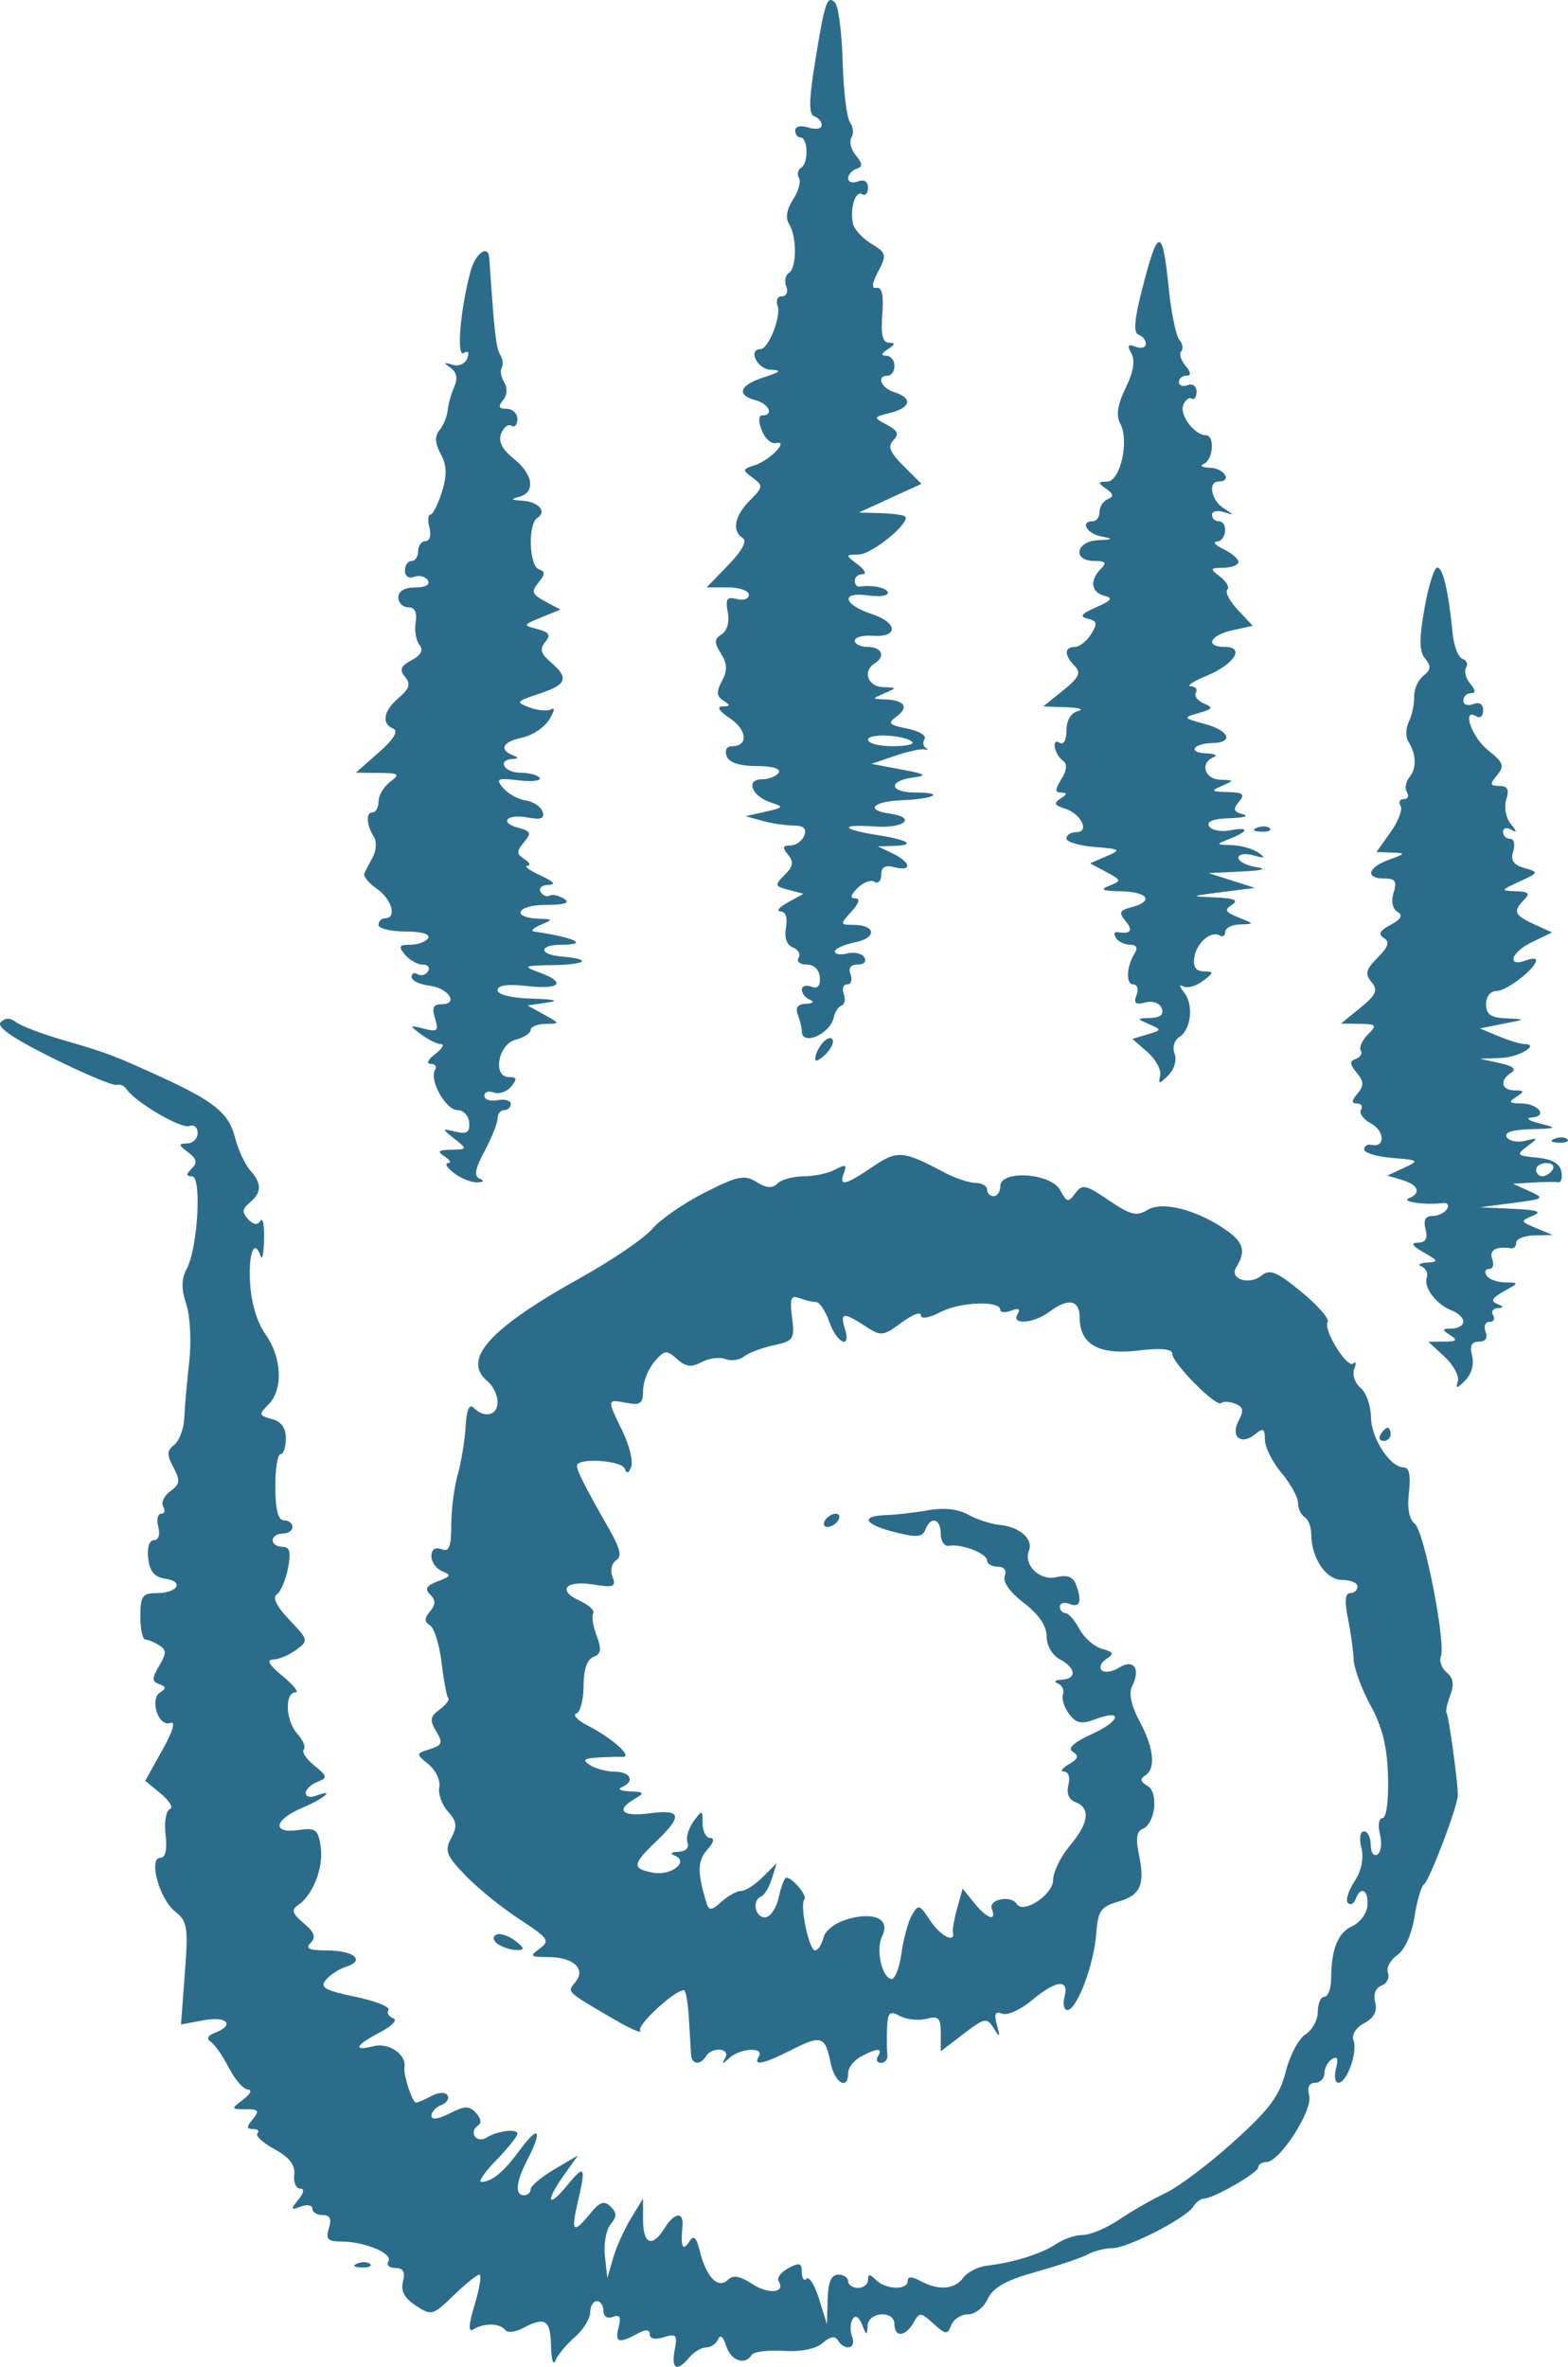 <?xml version="1.0" encoding="UTF-8" standalone="no"?>
<!-- Created with Inkscape (http://www.inkscape.org/) -->

<svg
   width="237.041"
   height="357.711"
   viewBox="0 0 237.041 357.711"
   version="1.1"
   id="SVGRoot"
   xml:space="preserve"
   xmlns="http://www.w3.org/2000/svg"
   xmlns:svg="http://www.w3.org/2000/svg"><defs
     id="defs1329" /><g
     id="layer1"
     transform="translate(-604.687,-218.942)"><path
       style="fill:#2c6c8b;fill-opacity:1"
       d="m 687.985,573.473 c -0.083,-3.948 -0.897,-4.453 -4.272,-2.647 -1.134,0.607 -2.342,0.719 -2.684,0.25 -0.752,-1.03 -3.192,-1.07 -4.774,-0.079 -0.809,0.507 -0.749,-0.618 0.202,-3.776 0.745,-2.474 1.059,-4.498 0.699,-4.498 -0.36,0 -2.116,1.416 -3.902,3.148 -3.124,3.028 -3.342,3.086 -5.713,1.533 -1.724,-1.129 -2.305,-2.226 -1.933,-3.648 0.378,-1.446 0.048,-2.033 -1.144,-2.033 -0.922,0 -1.397,-0.451 -1.056,-1.002 0.733,-1.186 -3.579,-2.998 -7.134,-2.998 -2.047,0 -2.387,-0.364 -1.868,-2 0.45,-1.419 0.18,-2 -0.933,-2 -0.862,-2e-5 -1.567,-0.436 -1.567,-0.969 0,-0.533 -0.787,-0.673 -1.75,-0.313 -1.532,0.574 -1.579,0.446 -0.378,-1.031 0.878,-1.08 0.973,-1.687 0.262,-1.687 -0.611,0 -1.003,-0.946 -0.872,-2.102 0.166,-1.469 -0.732,-2.631 -2.985,-3.86 -1.773,-0.967 -2.935,-2.046 -2.583,-2.398 0.352,-0.352 0.06,-0.64 -0.649,-0.64 -1.032,0 -1.041,-0.299 -0.044,-1.5 1.046,-1.26 0.874,-1.5 -1.069,-1.5 -2.249,0 -2.259,-0.041 -0.372,-1.468 1.068,-0.807 1.39,-1.482 0.717,-1.5 -0.673,-0.018 -1.974,-1.494 -2.89,-3.282 -0.916,-1.788 -2.152,-3.563 -2.748,-3.946 -0.691,-0.444 -0.459,-0.935 0.64,-1.357 3.079,-1.182 1.837,-2.559 -1.708,-1.894 l -3.43,0.644 0.584,-7.728 c 0.529,-6.992 0.389,-7.882 -1.471,-9.348 -2.386,-1.882 -4.094,-8.121 -2.223,-8.121 0.769,0 1.045,-1.231 0.782,-3.484 -0.224,-1.916 0.065,-3.651 0.641,-3.855 0.576,-0.204 -0.025,-1.254 -1.337,-2.333 l -2.384,-1.963 2.586,-4.633 c 1.594,-2.854 2.064,-4.432 1.224,-4.11 -1.788,0.686 -3.209,-3.592 -1.537,-4.626 0.933,-0.577 0.899,-0.87 -0.143,-1.245 -1.144,-0.412 -1.147,-0.855 -0.021,-2.755 1.123,-1.895 1.123,-2.404 0,-3.115 -0.738,-0.468 -1.68,-0.858 -2.092,-0.866 -0.412,-0.008 -0.75,-1.59 -0.75,-3.515 0,-3.044 0.318,-3.5 2.441,-3.5 3.186,0 4.257,-1.762 1.324,-2.179 -1.627,-0.231 -2.354,-1.096 -2.581,-3.071 -0.187,-1.629 0.166,-2.75 0.867,-2.75 0.691,0 0.965,-0.832 0.66,-2 -0.288,-1.1 -0.089,-2 0.442,-2 0.531,0 0.669,-0.48 0.306,-1.067 -0.363,-0.587 0.118,-1.635 1.068,-2.329 1.468,-1.073 1.539,-1.614 0.474,-3.604 -1.025,-1.915 -1.001,-2.539 0.128,-3.421 0.76,-0.594 1.44,-2.429 1.511,-4.079 0.071,-1.65 0.408,-5.464 0.748,-8.475 0.343,-3.033 0.144,-6.914 -0.446,-8.701 -0.767,-2.323 -0.751,-3.812 0.056,-5.321 1.684,-3.146 2.314,-14.003 0.813,-14.003 -0.922,0 -0.933,-0.278 -0.046,-1.165 0.887,-0.887 0.756,-1.476 -0.55,-2.468 -1.495,-1.136 -1.512,-1.307 -0.132,-1.335 0.871,-0.018 1.583,-0.726 1.583,-1.575 0,-0.849 -0.573,-1.323 -1.274,-1.054 -1.225,0.47 -8.265,-3.674 -9.485,-5.582 -0.325,-0.509 -1,-0.794 -1.5,-0.633 -0.5,0.161 -4.874,-1.677 -9.722,-4.084 -5.996,-2.978 -8.487,-4.703 -7.792,-5.398 0.694,-0.694 1.435,-0.694 2.313,-8.4e-4 0.711,0.561 3.992,1.802 7.292,2.758 6.414,1.857 7.525,2.276 14.5,5.466 8.137,3.722 10.36,5.518 11.286,9.125 0.487,1.895 1.521,4.157 2.3,5.025 1.802,2.011 1.79,3.365 -0.043,4.886 -1.145,0.95 -1.198,1.489 -0.25,2.512 0.804,0.866 1.427,0.952 1.863,0.257 0.36,-0.575 0.607,0.664 0.548,2.754 -0.059,2.09 -0.279,3.285 -0.489,2.656 -0.95,-2.851 -1.874,-0.684 -1.636,3.84 0.163,3.099 1.048,6.087 2.342,7.904 2.492,3.499 2.697,8.353 0.449,10.601 -1.508,1.508 -1.47,1.673 0.5,2.188 1.423,0.372 2.131,1.349 2.131,2.941 0,1.311 -0.365,2.383 -0.81,2.383 -0.446,0 -0.8,2.25 -0.789,5 0.015,3.402 0.433,5 1.31,5 0.709,0 1.289,0.45 1.289,1 0,0.55 -0.675,1 -1.5,1 -0.825,0 -1.5,0.45 -1.5,1 0,0.55 0.664,1 1.475,1 1.127,0 1.326,0.766 0.843,3.25 -0.348,1.788 -1.116,3.566 -1.707,3.953 -0.68,0.444 0.021,1.85 1.907,3.824 2.899,3.034 2.928,3.162 1.041,4.547 -1.068,0.784 -2.643,1.442 -3.5,1.462 -1.041,0.024 -0.561,0.854 1.441,2.495 1.65,1.352 2.533,2.461 1.963,2.464 -1.678,0.008 -1.511,4.295 0.243,6.233 0.888,0.982 1.337,2.063 0.997,2.403 -0.34,0.34 0.375,1.429 1.589,2.42 2.014,1.644 2.054,1.861 0.457,2.483 -0.963,0.375 -1.75,1.131 -1.75,1.681 0,0.55 0.675,0.741 1.5,0.424 3.122,-1.198 1.343,0.4 -2,1.797 -4.304,1.798 -4.682,3.965 -0.586,3.364 2.593,-0.381 2.962,-0.099 3.352,2.558 0.457,3.112 -1.19,7.319 -3.45,8.814 -1.028,0.679 -0.836,1.273 0.873,2.711 1.638,1.377 1.902,2.128 1.05,2.98 -0.852,0.852 -0.222,1.139 2.502,1.139 4.063,0 5.833,1.524 2.864,2.467 -1.058,0.336 -2.439,1.231 -3.069,1.99 -0.936,1.128 -0.131,1.589 4.423,2.535 3.062,0.636 5.334,1.534 5.048,1.997 -0.286,0.463 0.046,1.032 0.737,1.265 0.692,0.234 -0.203,1.182 -1.994,2.111 -3.804,1.975 -4.222,2.918 -0.926,2.09 2.254,-0.566 4.922,1.284 4.603,3.19 -0.192,1.145 1.189,5.355 1.755,5.355 0.247,0 1.292,-0.451 2.323,-1.003 1.085,-0.581 2.107,-0.625 2.429,-0.105 0.305,0.494 -0.117,1.156 -0.939,1.471 -0.822,0.315 -1.494,1.049 -1.494,1.63 0,0.656 1.044,0.519 2.75,-0.359 2.294,-1.181 2.956,-1.194 3.99,-0.079 0.797,0.86 0.881,1.56 0.234,1.96 -0.553,0.342 -0.743,1.048 -0.421,1.569 0.322,0.521 1.117,0.615 1.766,0.21 1.665,-1.04 4.681,-1.418 4.681,-0.587 0,0.383 -1.438,2.18 -3.196,3.994 -1.758,1.814 -2.77,3.291 -2.25,3.282 1.625,-0.026 3.365,-1.485 5.951,-4.991 2.761,-3.742 3.326,-2.816 1.002,1.642 -1.735,3.326 -1.927,5.364 -0.506,5.364 0.55,0 1,-0.406 1,-0.901 0,-0.496 1.609,-1.851 3.576,-3.011 l 3.576,-2.11 -2.076,2.916 c -2.884,4.05 -2.541,5.261 0.455,1.607 2.674,-3.262 2.867,-2.92 1.55,2.75 -1.006,4.331 -0.621,4.629 1.937,1.5 1.441,-1.763 2.105,-1.989 3.068,-1.042 0.97,0.954 0.971,1.518 0.003,2.685 -0.674,0.812 -1.062,2.969 -0.862,4.792 l 0.364,3.315 0.874,-3 c 0.481,-1.65 1.696,-4.35 2.701,-6 l 1.827,-3 0.004,3.25 c 0.004,3.68 1.385,4.213 3.236,1.25 1.541,-2.467 2.954,-2.597 2.716,-0.25 -0.305,2.998 0.046,3.808 0.999,2.302 0.711,-1.123 1.081,-0.789 1.653,1.49 0.973,3.876 2.771,5.687 4.213,4.245 0.779,-0.779 1.81,-0.609 3.664,0.606 2.502,1.639 5.113,1.371 4.011,-0.412 -0.299,-0.484 0.368,-1.369 1.484,-1.966 1.668,-0.893 2.028,-0.783 2.028,0.616 0,0.936 0.322,1.38 0.716,0.986 0.394,-0.394 1.247,0.994 1.895,3.083 l 1.179,3.799 0.105,-3.75 c 0.073,-2.62 0.557,-3.75 1.605,-3.75 0.825,0 1.5,0.45 1.5,1 0,0.55 0.675,1 1.5,1 0.825,0 1.5,-0.54 1.5,-1.2 0,-0.933 0.267,-0.933 1.2,0 1.471,1.471 4.8,1.585 4.8,0.165 0,-0.714 0.601,-0.714 1.934,0 2.749,1.471 5.165,1.282 6.473,-0.507 0.62,-0.848 2.245,-1.668 3.61,-1.823 3.944,-0.446 8.317,-1.82 10.455,-3.284 1.085,-0.743 2.893,-1.351 4.018,-1.351 1.125,0 3.612,-1.057 5.527,-2.349 1.915,-1.292 5.065,-3.094 7,-4.004 1.935,-0.91 6.551,-4.392 10.257,-7.737 5.443,-4.912 6.957,-6.946 7.87,-10.574 0.622,-2.47 1.969,-5.015 2.993,-5.654 1.023,-0.639 1.861,-2.179 1.861,-3.422 0,-1.243 0.45,-2.259 1,-2.259 0.55,0 1.006,-1.238 1.014,-2.75 0.022,-4.491 1.032,-6.965 3.245,-7.952 1.147,-0.512 2.158,-1.913 2.246,-3.114 0.173,-2.348 -1.051,-2.988 -1.785,-0.934 -0.246,0.688 -0.769,0.952 -1.163,0.587 -0.394,-0.365 0.044,-1.824 0.973,-3.243 1.072,-1.636 1.46,-3.497 1.061,-5.087 -0.363,-1.448 -0.199,-2.507 0.39,-2.507 0.56,0 1.019,0.927 1.019,2.059 0,1.132 0.452,1.78 1.004,1.439 0.552,-0.341 0.728,-1.718 0.392,-3.059 -0.344,-1.369 -0.173,-2.439 0.389,-2.439 0.579,0 0.93,-2.633 0.833,-6.25 -0.122,-4.525 -0.848,-7.492 -2.632,-10.75 -1.355,-2.475 -2.512,-5.625 -2.571,-7 -0.059,-1.375 -0.451,-4.188 -0.872,-6.25 -0.519,-2.543 -0.407,-3.75 0.346,-3.75 0.611,0 1.111,-0.45 1.111,-1 0,-0.55 -1.053,-1 -2.339,-1 -2.437,0 -4.661,-3.334 -4.661,-6.988 0,-1.042 -0.45,-2.172 -1,-2.512 -0.55,-0.34 -1,-1.314 -1,-2.165 0,-0.851 -1.125,-2.884 -2.5,-4.518 -1.375,-1.634 -2.5,-3.892 -2.5,-5.017 0,-1.678 -0.262,-1.828 -1.456,-0.837 -2.127,1.765 -3.807,0.397 -2.503,-2.039 0.815,-1.524 0.696,-2.088 -0.54,-2.563 -0.872,-0.335 -1.822,-0.373 -2.11,-0.085 -0.701,0.701 -7.39,-6.042 -7.39,-7.449 0,-0.745 -1.696,-0.905 -5.197,-0.49 -5.908,0.7 -8.803,-0.942 -8.803,-4.992 0,-2.678 -1.736,-3.012 -4.559,-0.877 -2.36,1.785 -5.878,2.048 -4.836,0.362 0.486,-0.787 0.178,-0.961 -0.941,-0.531 -0.915,0.351 -1.664,0.298 -1.664,-0.117 0,-1.432 -6.039,-1.213 -9.017,0.327 -1.786,0.924 -2.983,1.119 -2.983,0.487 0,-0.581 -1.326,-0.075 -2.948,1.124 -2.792,2.064 -3.081,2.092 -5.465,0.53 -3.275,-2.146 -3.859,-2.08 -3.088,0.351 1.027,3.236 -1.204,2.287 -2.35,-1 -0.575,-1.65 -1.482,-3 -2.016,-3 -0.534,0 -1.667,-0.267 -2.518,-0.594 -1.263,-0.485 -1.465,0.055 -1.098,2.924 0.421,3.288 0.239,3.563 -2.784,4.21 -1.779,0.38 -3.791,1.14 -4.471,1.688 -0.68,0.548 -1.951,0.723 -2.822,0.388 -0.872,-0.335 -2.49,-0.124 -3.596,0.468 -1.547,0.828 -2.407,0.718 -3.728,-0.478 -1.561,-1.413 -1.871,-1.374 -3.417,0.432 -0.935,1.092 -1.7,3.043 -1.7,4.335 0,1.967 -0.407,2.272 -2.5,1.872 -2.995,-0.573 -2.99,-0.609 -0.61,4.283 1.039,2.137 1.632,4.557 1.316,5.378 -0.387,1.009 -0.703,1.105 -0.973,0.294 -0.428,-1.284 -7.237,-1.707 -7.227,-0.449 0.007,0.793 1.261,3.261 4.904,9.65 1.653,2.899 1.912,4.092 1.011,4.649 -0.675,0.417 -0.918,1.518 -0.547,2.485 0.576,1.501 0.193,1.658 -2.836,1.167 -4.259,-0.691 -5.606,0.857 -2.126,2.442 1.389,0.633 2.311,1.497 2.049,1.92 -0.262,0.423 -0.028,1.949 0.52,3.389 0.781,2.053 0.674,2.743 -0.493,3.191 -0.958,0.368 -1.489,1.93 -1.489,4.381 0,2.095 -0.492,3.974 -1.093,4.174 -0.601,0.2 0.186,1.025 1.75,1.833 3.829,1.978 6.921,4.793 5.178,4.714 -0.734,-0.033 -2.459,0.017 -3.834,0.112 -2.002,0.138 -2.201,0.366 -1,1.142 0.825,0.533 2.513,0.976 3.75,0.985 2.415,0.016 3.056,1.524 1,2.353 -0.688,0.277 -0.125,0.554 1.25,0.614 2.19,0.096 2.283,0.236 0.75,1.129 -2.981,1.736 -1.936,2.755 2.25,2.193 4.785,-0.642 5.025,0.371 1,4.227 -3.646,3.493 -3.714,4.13 -0.506,4.744 2.734,0.523 5.545,-1.666 3.298,-2.567 -0.782,-0.314 -0.559,-0.549 0.565,-0.597 1.089,-0.046 1.652,-0.613 1.361,-1.371 -0.273,-0.711 0.129,-2.147 0.893,-3.191 1.34,-1.833 1.389,-1.823 1.389,0.292 0,1.205 0.52,2.191 1.155,2.191 0.701,0 0.519,0.703 -0.462,1.787 -1.491,1.648 -1.51,3.519 -0.083,8.099 0.353,1.132 0.763,1.086 2.24,-0.25 0.994,-0.9 2.335,-1.636 2.979,-1.636 0.644,0 2.116,-0.944 3.27,-2.099 l 2.099,-2.099 -0.731,2.349 c -0.402,1.292 -1.121,2.499 -1.599,2.682 -1.434,0.551 -0.977,3.167 0.553,3.167 0.781,0 1.717,-1.35 2.079,-3 0.362,-1.65 0.88,-3 1.151,-3 0.942,0 3.25,2.765 2.737,3.279 -0.754,0.754 0.696,7.721 1.607,7.721 0.425,0 1.001,-0.874 1.28,-1.943 0.302,-1.156 1.87,-2.312 3.867,-2.853 3.949,-1.07 6.245,0.149 4.994,2.651 -0.968,1.938 -0.072,6.18 1.364,6.454 0.55,0.105 1.245,-1.609 1.546,-3.809 0.3,-2.2 1.013,-4.823 1.584,-5.828 0.967,-1.703 1.154,-1.651 2.728,0.75 1.554,2.372 3.864,3.585 3.479,1.828 -0.09,-0.412 0.203,-2.065 0.652,-3.672 l 0.816,-2.922 1.759,2.172 c 1.946,2.403 3.429,2.892 2.655,0.876 -0.55,-1.434 2.914,-2.11 3.764,-0.735 0.983,1.591 5.503,-1.396 5.511,-3.643 0.004,-1.195 1.133,-3.51 2.508,-5.144 2.883,-3.427 3.19,-5.704 0.887,-6.588 -1.023,-0.393 -1.423,-1.346 -1.094,-2.607 0.296,-1.13 0.021,-2.001 -0.637,-2.018 -0.636,-0.017 -0.315,-0.519 0.714,-1.117 1.412,-0.82 1.559,-1.279 0.6,-1.872 -0.863,-0.533 0.068,-1.399 2.9,-2.697 4.391,-2.013 4.728,-3.842 0.404,-2.198 -1.995,0.758 -2.802,0.588 -3.869,-0.814 -0.742,-0.975 -1.161,-2.306 -0.933,-2.958 0.229,-0.652 -0.122,-1.404 -0.778,-1.671 -0.657,-0.267 -0.406,-0.521 0.556,-0.565 2.351,-0.106 2.217,-1.759 -0.25,-3.079 -1.152,-0.617 -2,-2.094 -2,-3.484 0,-1.576 -1.195,-3.325 -3.44,-5.038 -2.077,-1.584 -3.224,-3.189 -2.893,-4.051 0.334,-0.871 -0.079,-1.427 -1.06,-1.427 -0.884,0 -1.607,-0.42 -1.607,-0.933 0,-1.073 -3.894,-2.576 -5.75,-2.22 -0.688,0.132 -1.25,-0.68 -1.25,-1.804 0,-2.332 -1.517,-2.745 -2.327,-0.633 -0.436,1.136 -1.333,1.209 -4.607,0.378 -4.678,-1.188 -5.326,-2.462 -1.316,-2.588 1.512,-0.048 4.386,-0.381 6.386,-0.74 2.3,-0.413 4.504,-0.168 6,0.667 1.3,0.726 3.414,1.42 4.697,1.543 3.081,0.294 5.183,2.124 4.496,3.915 -0.855,2.228 1.697,4.625 4.243,3.986 1.476,-0.371 2.422,-0.03 2.824,1.018 0.999,2.604 0.69,3.658 -0.896,3.049 -0.825,-0.317 -1.5,-0.14 -1.5,0.393 0,0.533 0.374,0.969 0.831,0.969 0.457,0 1.413,1.087 2.124,2.416 0.711,1.329 2.25,2.679 3.419,3 1.756,0.482 1.87,0.749 0.655,1.53 -0.809,0.52 -1.126,1.291 -0.705,1.712 0.422,0.422 1.614,0.237 2.65,-0.41 2.215,-1.383 3.293,0.204 1.936,2.851 -0.523,1.02 -0.111,2.921 1.135,5.246 2.196,4.098 2.507,7.195 0.826,8.234 -0.785,0.485 -0.673,0.952 0.366,1.534 1.748,0.978 1.195,5.783 -0.751,6.53 -0.847,0.325 -1.029,1.506 -0.567,3.668 1.007,4.713 0.329,6.328 -3.07,7.308 -2.678,0.772 -3.091,1.379 -3.355,4.931 -0.345,4.641 -2.932,11.45 -4.35,11.45 -0.527,0 -0.722,-0.9 -0.434,-2 0.722,-2.76 -1.284,-2.537 -4.956,0.553 -1.669,1.404 -3.676,2.307 -4.46,2.006 -1.068,-0.41 -1.272,0.016 -0.812,1.697 0.532,1.947 0.468,2.011 -0.489,0.485 -1.026,-1.636 -1.343,-1.576 -4.548,0.869 l -3.445,2.628 v -2.735 c 0,-2.311 -0.335,-2.648 -2.162,-2.17 -1.189,0.311 -2.989,0.123 -4,-0.419 -1.572,-0.841 -1.856,-0.58 -1.957,1.801 -0.065,1.532 -0.045,3.348 0.044,4.035 0.089,0.688 -0.334,1.25 -0.941,1.25 -0.607,0 -0.825,-0.45 -0.485,-1 0.793,-1.284 -0.125,-1.271 -2.566,0.035 -1.064,0.569 -1.934,1.694 -1.934,2.5 0,2.699 -2.043,1.501 -2.654,-1.556 -0.81,-4.049 -1.403,-4.244 -5.909,-1.947 -4.262,2.173 -5.877,2.49 -4.936,0.968 0.892,-1.443 -2.849,-1.233 -4.447,0.25 -1.077,1 -1.206,1 -0.641,0 0.846,-1.498 -1.99,-1.742 -2.912,-0.25 -0.861,1.393 -2.15,1.25 -2.249,-0.25 -0.045,-0.688 -0.194,-3.163 -0.331,-5.5 -0.137,-2.337 -0.47,-4.25 -0.74,-4.25 -1.405,0 -7.132,5.269 -6.623,6.093 0.327,0.529 -1.352,-0.173 -3.731,-1.561 -7.595,-4.431 -7.349,-4.197 -6.053,-5.758 1.648,-1.986 -0.324,-3.773 -4.165,-3.773 -2.684,0 -2.81,-0.132 -1.231,-1.287 1.598,-1.168 1.316,-1.576 -3.059,-4.424 -2.65,-1.725 -6.323,-4.698 -8.161,-6.606 -2.924,-3.035 -3.196,-3.743 -2.17,-5.659 0.954,-1.783 0.862,-2.533 -0.495,-4.033 -0.917,-1.013 -1.504,-2.663 -1.305,-3.667 0.199,-1.003 -0.525,-2.553 -1.611,-3.444 -1.955,-1.605 -1.953,-1.626 0.197,-2.308 1.878,-0.596 2.006,-0.958 0.948,-2.691 -1.015,-1.664 -0.929,-2.22 0.513,-3.29 0.954,-0.708 1.546,-1.477 1.315,-1.708 -0.231,-0.231 -0.686,-2.643 -1.013,-5.36 -0.326,-2.717 -1.114,-5.262 -1.75,-5.655 -0.876,-0.541 -0.875,-1.056 0.004,-2.115 0.873,-1.052 0.877,-1.685 0.016,-2.546 -0.861,-0.861 -0.567,-1.36 1.184,-2.008 1.951,-0.722 2.06,-0.965 0.67,-1.499 -0.913,-0.35 -1.66,-1.374 -1.66,-2.276 0,-1.045 0.543,-1.43 1.5,-1.063 1.187,0.456 1.5,-0.305 1.5,-3.65 0,-2.324 0.435,-5.743 0.967,-7.597 0.532,-1.855 1.07,-5.116 1.196,-7.248 0.153,-2.595 0.561,-3.544 1.233,-2.871 1.629,1.629 3.604,1.151 3.604,-0.873 0,-1.033 -0.675,-2.438 -1.5,-3.122 -3.975,-3.299 0.22,-7.974 14.075,-15.681 4.764,-2.65 9.633,-5.971 10.819,-7.379 1.187,-1.408 4.746,-3.871 7.91,-5.473 5.004,-2.534 6.024,-2.743 7.842,-1.607 1.499,0.936 2.396,0.999 3.172,0.223 0.595,-0.595 2.372,-1.082 3.948,-1.082 1.576,0 3.726,-0.46 4.777,-1.023 1.543,-0.826 1.799,-0.729 1.327,0.5 -0.812,2.116 0.164,1.911 4.308,-0.904 3.755,-2.551 4.569,-2.489 10.821,0.825 1.65,0.875 3.788,1.593 4.75,1.596 0.963,0.003 1.75,0.456 1.75,1.006 0,0.55 0.45,1 1,1 0.55,0 1,-0.675 1,-1.5 0,-2.507 7.655,-2.014 9.044,0.583 0.998,1.865 1.237,1.915 2.285,0.486 1.048,-1.43 1.578,-1.32 5.077,1.06 3.266,2.221 4.221,2.461 5.822,1.461 2.234,-1.395 7.513,-0.044 11.932,3.054 2.643,1.853 3.003,3.204 1.498,5.614 -1.106,1.77 2.006,2.766 3.853,1.233 1.223,-1.015 2.284,-0.58 5.999,2.465 2.482,2.034 4.273,4.086 3.979,4.561 -0.726,1.175 3.001,7.159 3.9,6.26 0.394,-0.394 0.447,-0.014 0.118,0.843 -0.329,0.858 0.097,2.136 0.947,2.842 0.85,0.705 1.56,2.69 1.579,4.41 0.035,3.247 2.898,7.628 4.986,7.628 0.798,0 1.051,1.255 0.756,3.75 -0.283,2.396 0.035,4.111 0.88,4.75 1.416,1.07 4.739,18.029 3.941,20.109 -0.263,0.684 0.146,1.762 0.909,2.395 0.98,0.813 1.128,1.83 0.504,3.47 -0.485,1.276 -0.729,2.478 -0.541,2.673 0.319,0.33 1.674,10.148 1.705,12.353 0.022,1.583 -4.285,12.946 -5.118,13.5 -0.413,0.275 -1.064,2.496 -1.445,4.935 -0.412,2.637 -1.47,4.979 -2.61,5.777 -1.054,0.738 -1.685,1.947 -1.401,2.686 0.284,0.739 -0.15,1.599 -0.964,1.911 -0.898,0.344 -1.277,1.345 -0.963,2.543 0.351,1.343 -0.178,2.347 -1.655,3.138 -1.267,0.678 -1.943,1.759 -1.622,2.594 0.67,1.746 -0.987,6.415 -2.276,6.415 -0.512,0 -0.677,-0.97 -0.367,-2.156 0.386,-1.477 0.199,-1.931 -0.594,-1.441 -0.637,0.393 -1.158,1.364 -1.158,2.156 0,0.793 -0.633,1.441 -1.406,1.441 -0.901,0 -1.224,0.699 -0.897,1.947 0.574,2.193 -4.441,9.997 -6.446,10.031 -0.688,0.012 -1.25,0.369 -1.25,0.794 0,0.828 -6.77,4.727 -8.208,4.727 -0.476,0 -1.203,0.548 -1.617,1.217 -1.079,1.745 -9.92,6.283 -12.242,6.283 -1.078,0 -2.742,0.421 -3.697,0.935 -0.955,0.514 -4.51,1.713 -7.9,2.663 -4.524,1.269 -6.447,2.351 -7.229,4.065 -0.586,1.285 -1.926,2.337 -2.979,2.337 -1.053,0 -2.197,0.736 -2.542,1.636 -0.568,1.481 -0.823,1.459 -2.689,-0.229 -1.938,-1.754 -2.119,-1.762 -3.029,-0.136 -1.19,2.127 -2.868,2.261 -2.868,0.229 0,-2.158 -3.983,-1.914 -4.07,0.25 -0.061,1.526 -0.167,1.502 -0.827,-0.184 -0.472,-1.205 -1.012,-1.522 -1.433,-0.84 -0.372,0.601 -0.401,1.809 -0.066,2.684 0.678,1.767 -1.107,2.204 -2.144,0.525 -0.442,-0.714 -1.202,-0.585 -2.309,0.392 -1.024,0.904 -3.272,1.358 -5.923,1.196 -2.35,-0.144 -4.514,0.13 -4.809,0.608 -1.015,1.642 -3.186,0.866 -3.87,-1.381 -0.414,-1.363 -0.887,-1.757 -1.2,-1 -0.284,0.688 -1.098,1.25 -1.81,1.25 -0.712,0 -1.854,0.675 -2.539,1.5 -1.876,2.261 -2.782,1.808 -2.224,-1.111 0.439,-2.296 0.241,-2.529 -1.639,-1.933 -1.301,0.413 -2.138,0.247 -2.138,-0.424 0,-0.78 -0.566,-0.8 -1.934,-0.067 -2.807,1.502 -3.366,1.291 -2.755,-1.044 0.397,-1.518 0.159,-1.931 -0.883,-1.531 -0.837,0.321 -1.427,-0.06 -1.427,-0.921 0,-0.808 -0.45,-1.469 -1,-1.469 -0.55,0 -1,0.773 -1,1.718 0,0.945 -1.055,2.632 -2.343,3.75 -1.289,1.118 -2.603,2.707 -2.921,3.532 -0.318,0.825 -0.613,-0.188 -0.657,-2.25 z M 658.718,561.039 c 0.722,-0.289 1.584,-0.253 1.917,0.079 0.332,0.332 -0.258,0.569 -1.312,0.525 -1.165,-0.048 -1.402,-0.285 -0.604,-0.604 z m 21.331,-48.207 c -0.782,-0.496 -0.95,-1.111 -0.397,-1.453 0.528,-0.326 1.813,0.053 2.857,0.843 1.459,1.104 1.551,1.44 0.397,1.453 -0.825,0.009 -2.111,-0.37 -2.857,-0.843 z M 729.406,448.723 c 0.34,-0.55 1.068,-1 1.618,-1 0.55,0 0.722,0.45 0.382,1 -0.34,0.55 -1.068,1 -1.618,1 -0.55,0 -0.722,-0.45 -0.382,-1 z m 84,-13 c 0.34,-0.55 0.816,-1 1.059,-1 0.243,0 0.441,0.45 0.441,1 0,0.55 -0.477,1 -1.059,1 -0.582,0 -0.781,-0.45 -0.441,-1 z m 11.66,-7.981 c 0.265,-0.795 -0.628,-2.475 -1.985,-3.732 l -2.467,-2.287 2.396,-0.015 c 1.914,-0.012 2.094,-0.21 0.896,-0.985 -1.282,-0.828 -1.246,-0.972 0.25,-0.985 0.963,-0.008 1.75,-0.479 1.75,-1.047 0,-0.567 -0.787,-1.327 -1.75,-1.688 -2.309,-0.867 -4.299,-3.481 -3.778,-4.966 0.229,-0.652 -0.122,-1.404 -0.778,-1.671 -0.657,-0.267 -0.294,-0.537 0.806,-0.6 1.8,-0.103 1.75,-0.257 -0.5,-1.544 -1.767,-1.01 -2.014,-1.44 -0.844,-1.465 1.158,-0.025 1.499,-0.637 1.133,-2.035 -0.358,-1.368 -0.031,-2 1.035,-2 0.857,0 1.854,-0.48 2.217,-1.067 0.363,-0.587 0.052,-0.983 -0.691,-0.882 -2.482,0.341 -6.367,-0.203 -5.1,-0.714 1.935,-0.781 1.482,-2.036 -1,-2.772 l -2.25,-0.668 2.5,-1.163 c 2.398,-1.116 2.326,-1.177 -1.75,-1.506 -2.337,-0.189 -4.25,-0.767 -4.25,-1.286 0,-0.518 0.506,-0.83 1.125,-0.693 2.088,0.464 2.014,-2.105 -0.092,-3.232 -1.149,-0.615 -1.825,-1.545 -1.502,-2.068 0.323,-0.522 0.055,-0.95 -0.594,-0.95 -0.88,0 -0.864,-0.382 0.063,-1.5 0.998,-1.203 0.973,-1.829 -0.128,-3.163 -1.075,-1.302 -1.1,-1.754 -0.116,-2.085 0.691,-0.233 1.024,-0.798 0.741,-1.257 -0.283,-0.459 0.196,-1.545 1.065,-2.415 1.441,-1.441 1.331,-1.584 -1.241,-1.617 l -2.821,-0.036 2.93,-2.395 c 2.431,-1.987 2.717,-2.651 1.683,-3.897 -1.022,-1.232 -0.853,-1.896 0.938,-3.687 1.634,-1.634 1.869,-2.38 0.932,-2.959 -0.905,-0.559 -0.623,-1.112 1.017,-1.989 1.626,-0.87 1.918,-1.433 1.028,-1.983 -0.749,-0.463 -0.974,-1.612 -0.568,-2.893 0.539,-1.699 0.26,-2.125 -1.393,-2.125 -2.952,0 -2.554,-1.656 0.683,-2.838 2.575,-0.941 2.603,-1.009 0.432,-1.083 l -2.318,-0.079 2.131,-2.993 c 1.172,-1.646 1.851,-3.446 1.509,-4 -0.342,-0.554 -0.119,-1.007 0.496,-1.007 0.615,0 0.828,-0.47 0.473,-1.044 -0.355,-0.574 -0.182,-1.602 0.384,-2.284 1.112,-1.34 1.042,-3.444 -0.181,-5.401 -0.422,-0.676 -0.38,-2.026 0.095,-3 0.475,-0.974 0.833,-2.671 0.796,-3.771 -0.037,-1.1 0.591,-2.514 1.395,-3.142 1.148,-0.896 1.206,-1.451 0.27,-2.579 -0.903,-1.088 -0.928,-2.937 -0.105,-7.608 0.598,-3.394 1.469,-6.171 1.935,-6.171 0.857,0 1.703,3.63 2.32,9.953 0.185,1.899 0.853,3.625 1.484,3.835 0.631,0.21 0.881,0.814 0.555,1.341 -0.326,0.527 -0.049,1.614 0.616,2.415 0.851,1.026 0.877,1.456 0.086,1.456 -0.617,0 -1.122,0.498 -1.122,1.107 0,0.609 0.675,0.848 1.5,0.531 0.93,-0.357 1.5,0.005 1.5,0.952 0,0.84 -0.45,1.25 -1,0.91 -2.303,-1.423 -0.773,3.106 1.721,5.094 2.347,1.871 2.536,2.392 1.378,3.788 -1.147,1.382 -1.097,1.618 0.347,1.618 1.248,0 1.52,0.536 1.04,2.048 -0.368,1.158 -0.071,2.762 0.683,3.692 0.955,1.178 0.978,1.431 0.083,0.893 -0.688,-0.413 -1.25,-0.274 -1.25,0.308 0,0.582 0.48,1.059 1.067,1.059 0.589,0 0.8,0.841 0.472,1.876 -0.435,1.371 0.018,2.053 1.683,2.532 2.218,0.639 2.2,0.692 -0.722,2.043 -2.892,1.337 -2.911,1.39 -0.55,1.468 1.906,0.063 2.183,0.348 1.25,1.281 -1.749,1.749 -1.51,2.338 1.506,3.712 l 2.706,1.233 -3.192,1.546 c -3.079,1.491 -3.678,3.806 -0.688,2.659 0.807,-0.31 1.468,-0.308 1.468,0.005 0,1.187 -4.447,4.646 -5.974,4.646 -0.93,0 -1.597,0.835 -1.597,2 0,1.532 0.711,2.031 3.036,2.132 3.031,0.131 3.03,0.133 -0.464,0.826 l -3.5,0.695 2.815,1.174 c 1.548,0.646 3.262,1.174 3.809,1.174 2.616,0 -0.649,2.015 -3.433,2.118 l -3.191,0.118 3,0.653 c 1.993,0.434 2.58,0.917 1.75,1.441 -1.815,1.144 -1.531,2.667 0.5,2.685 1.496,0.013 1.532,0.156 0.25,0.985 -1.219,0.788 -1.09,0.972 0.691,0.985 2.674,0.019 4.153,1.968 1.618,2.134 -0.995,0.065 -0.459,0.462 1.191,0.882 2.798,0.712 2.709,0.771 -1.309,0.882 -2.825,0.078 -4.078,0.493 -3.637,1.205 0.37,0.598 1.634,0.845 2.809,0.55 2.024,-0.509 2.039,-0.464 0.292,0.842 -1.704,1.275 -1.59,1.404 1.492,1.7 2.243,0.215 3.447,0.903 3.673,2.097 0.185,0.977 -0.036,1.711 -0.492,1.632 -0.456,-0.08 -2.178,-0.063 -3.828,0.037 l -3,0.182 2.5,1.132 c 2.353,1.066 2.207,1.17 -2.5,1.78 l -5,0.647 5,0.227 c 3.716,0.169 4.487,0.439 3,1.052 -1.905,0.786 -1.882,0.874 0.5,1.866 l 2.5,1.042 -2.75,0.063 c -1.512,0.035 -2.75,0.513 -2.75,1.063 0,0.55 -0.338,0.947 -0.75,0.882 -2.269,-0.358 -3.403,0.277 -2.888,1.618 0.317,0.825 0.113,1.5 -0.452,1.5 -0.565,0 -0.75,0.45 -0.41,1 0.34,0.55 1.604,1.016 2.809,1.035 2.154,0.035 2.15,0.058 -0.21,1.366 -1.757,0.974 -2.025,1.48 -1,1.886 1.058,0.419 1.081,0.574 0.092,0.634 -0.72,0.043 -1.031,0.529 -0.691,1.079 0.34,0.55 0.093,1 -0.548,1 -0.641,0 -0.907,0.675 -0.59,1.5 0.362,0.945 -0.011,1.5 -1.01,1.5 -1.125,0 -1.424,0.618 -1.028,2.131 0.331,1.265 -0.094,2.782 -1.044,3.732 -1.253,1.253 -1.496,1.287 -1.119,0.156 z M 839.406,395.723 c 0.34,-0.55 -0.084,-1 -0.941,-1 -0.857,0 -1.559,0.45 -1.559,1 0,0.55 0.423,1 0.941,1 0.518,0 1.219,-0.45 1.559,-1 z m -166.059,0.532 c -1.068,-0.807 -1.491,-1.489 -0.941,-1.515 0.55,-0.026 0.325,-0.483 -0.5,-1.016 -1.192,-0.77 -0.986,-0.979 1,-1.016 2.458,-0.046 2.467,-0.074 0.5,-1.64 -1.98,-1.577 -1.978,-1.588 0.179,-1.08 1.679,0.395 2.147,0.08 2.037,-1.375 -0.078,-1.038 -0.874,-1.888 -1.769,-1.888 -1.768,0 -4.329,-4.574 -3.401,-6.075 0.314,-0.509 0.009,-0.925 -0.678,-0.925 -0.688,0 -0.377,-0.661 0.691,-1.468 1.068,-0.807 1.465,-1.482 0.882,-1.5 -0.582,-0.018 -1.932,-0.684 -3,-1.482 -1.861,-1.39 -1.843,-1.425 0.423,-0.854 2.06,0.52 2.276,0.321 1.683,-1.55 -0.509,-1.603 -0.264,-2.146 0.969,-2.146 2.686,0 1.068,-2.472 -1.843,-2.816 -1.47,-0.174 -2.673,-0.763 -2.673,-1.309 0,-0.546 0.419,-0.734 0.931,-0.417 0.512,0.316 1.214,0.118 1.559,-0.441 0.345,-0.559 -0.018,-1.016 -0.808,-1.016 -0.79,0 -1.997,-0.675 -2.681,-1.5 -1.038,-1.251 -0.902,-1.5 0.819,-1.5 1.135,0 2.342,-0.45 2.681,-1 0.373,-0.604 -0.99,-1 -3.441,-1 -2.232,0 -4.059,-0.45 -4.059,-1 0,-0.55 0.45,-1 1,-1 1.833,0 1.03,-2.865 -1.25,-4.463 -1.238,-0.867 -2.093,-1.905 -1.901,-2.307 0.192,-0.402 0.775,-1.528 1.296,-2.501 0.521,-0.974 0.602,-2.324 0.179,-3 -1.148,-1.838 -1.268,-3.729 -0.236,-3.729 0.501,0 0.912,-0.738 0.912,-1.64 0,-0.902 0.787,-2.238 1.75,-2.968 1.563,-1.187 1.381,-1.332 -1.712,-1.36 l -3.462,-0.032 3.462,-3.057 c 2.246,-1.983 3.023,-3.242 2.212,-3.583 -1.854,-0.78 -1.519,-2.685 0.826,-4.693 1.61,-1.378 1.82,-2.087 0.935,-3.152 -0.891,-1.074 -0.674,-1.624 0.988,-2.514 1.448,-0.775 1.829,-1.517 1.19,-2.32 -0.516,-0.649 -0.773,-2.193 -0.571,-3.43 0.244,-1.493 -0.134,-2.25 -1.126,-2.25 -0.822,0 -1.494,-0.675 -1.494,-1.5 0,-0.943 0.951,-1.5 2.559,-1.5 1.56,0 2.301,-0.417 1.899,-1.068 -0.363,-0.588 -1.29,-0.827 -2.059,-0.531 -0.807,0.31 -1.399,-0.084 -1.399,-0.932 0,-0.808 0.45,-1.469 1,-1.469 0.55,0 1,-0.675 1,-1.5 0,-0.825 0.502,-1.5 1.117,-1.5 0.624,0 0.886,-0.882 0.594,-2 -0.288,-1.1 -0.225,-2 0.139,-2 0.364,0 1.144,-1.54 1.733,-3.423 0.802,-2.562 0.758,-4.007 -0.173,-5.747 -0.88,-1.645 -0.936,-2.696 -0.189,-3.595 0.58,-0.699 1.137,-2.05 1.238,-3.003 0.101,-0.953 0.555,-2.565 1.008,-3.583 0.548,-1.23 0.356,-2.184 -0.571,-2.844 -1.115,-0.793 -1.06,-0.886 0.272,-0.462 0.948,0.302 1.914,-0.111 2.239,-0.958 0.354,-0.922 0.153,-1.23 -0.529,-0.809 -1.118,0.691 -0.513,-6.551 1.029,-12.317 0.745,-2.787 2.702,-4.188 2.846,-2.036 0.738,11.072 1.023,13.604 1.639,14.601 0.4,0.647 0.505,1.536 0.234,1.974 -0.271,0.439 -0.099,1.436 0.384,2.216 0.528,0.855 0.453,1.929 -0.188,2.702 -0.793,0.955 -0.65,1.284 0.557,1.284 0.892,0 1.622,0.702 1.622,1.559 0,0.857 -0.403,1.31 -0.895,1.006 -0.492,-0.304 -1.195,0.229 -1.562,1.185 -0.456,1.187 0.145,2.387 1.895,3.782 2.96,2.36 3.347,5.116 0.812,5.779 -1.351,0.353 -1.251,0.484 0.441,0.573 2.486,0.132 3.852,1.663 2.325,2.606 -1.451,0.897 -1.26,7.261 0.234,7.764 0.986,0.332 0.972,0.757 -0.065,2.014 -1.121,1.358 -0.974,1.776 1,2.835 l 2.315,1.242 -2.874,1.178 c -2.808,1.151 -2.821,1.192 -0.586,1.777 1.795,0.469 2.045,0.892 1.161,1.958 -0.866,1.043 -0.671,1.75 0.836,3.041 2.814,2.409 2.456,3.383 -1.751,4.772 -3.514,1.16 -3.59,1.272 -1.408,2.079 1.269,0.469 2.749,0.581 3.289,0.247 0.54,-0.334 0.386,0.368 -0.342,1.56 -0.728,1.191 -2.561,2.42 -4.074,2.73 -2.904,0.595 -3.59,1.808 -1.5,2.651 1,0.404 1,0.52 0,0.583 -2.357,0.149 -1.252,2.079 1.191,2.079 1.343,0 2.661,0.356 2.93,0.791 0.269,0.435 -1.161,0.598 -3.177,0.363 -3.247,-0.379 -3.516,-0.248 -2.357,1.149 0.72,0.867 2.253,1.716 3.408,1.887 1.154,0.171 2.306,0.936 2.558,1.702 0.34,1.03 -0.231,1.26 -2.196,0.884 -3.21,-0.614 -4.474,0.764 -1.431,1.56 1.863,0.487 1.971,0.782 0.803,2.19 -1.138,1.371 -1.125,1.77 0.086,2.535 0.79,0.5 0.986,0.952 0.436,1.005 -0.55,0.053 0.35,0.715 2,1.47 2.008,0.919 2.402,1.389 1.191,1.419 -0.995,0.025 -1.526,0.502 -1.181,1.061 0.345,0.559 0.956,0.814 1.357,0.566 0.401,-0.248 1.382,-0.037 2.181,0.468 1.014,0.642 0.153,0.923 -2.857,0.934 -4.359,0.015 -5.176,1.948 -0.882,2.086 2.112,0.068 2.119,0.101 0.191,0.93 -1.1,0.473 -1.55,0.924 -1,1.004 6.146,0.889 8.458,1.996 4.167,1.996 -3.472,0 -3.47,1.497 0.003,1.785 4.656,0.385 3.855,1.212 -1.253,1.294 -4.489,0.072 -4.678,0.166 -2.167,1.083 4.209,1.537 3.274,2.651 -1.75,2.085 -2.978,-0.336 -4.5,-0.125 -4.5,0.623 0,0.678 2.102,1.19 5.25,1.28 3.372,0.096 4.182,0.307 2.265,0.589 l -2.985,0.439 2.485,1.375 c 2.457,1.36 2.459,1.376 0.235,1.411 -1.238,0.019 -2.25,0.437 -2.25,0.927 0,0.49 -1.012,1.146 -2.25,1.457 -2.663,0.669 -3.563,5.651 -1.022,5.651 1.207,0 1.273,0.294 0.321,1.441 -0.658,0.792 -1.838,1.194 -2.622,0.893 -0.785,-0.301 -1.427,-0.075 -1.427,0.502 0,0.577 0.9,0.876 2,0.664 1.1,-0.212 2,0.039 2,0.557 0,0.518 -0.45,0.943 -1,0.943 -0.55,0 -1,0.569 -1,1.265 0,0.696 -0.884,2.914 -1.964,4.929 -1.432,2.672 -1.635,3.797 -0.75,4.156 0.759,0.308 0.63,0.522 -0.345,0.571 -0.857,0.043 -2.432,-0.582 -3.5,-1.389 z m 166.371,-5.215 c 0.722,-0.289 1.584,-0.253 1.917,0.079 0.332,0.332 -0.258,0.569 -1.312,0.525 -1.165,-0.048 -1.402,-0.285 -0.604,-0.604 z m -59.641,-9.572 c 0.181,-0.855 -0.691,-2.443 -1.936,-3.529 l -2.264,-1.975 2.264,-0.679 c 2.197,-0.658 2.205,-0.705 0.264,-1.55 -1.921,-0.837 -1.912,-0.874 0.219,-0.942 1.467,-0.046 2.038,-0.541 1.685,-1.46 -0.31,-0.808 -1.349,-1.176 -2.483,-0.879 -1.485,0.388 -1.802,0.123 -1.328,-1.111 0.342,-0.891 0.127,-1.621 -0.479,-1.621 -1.181,0 -1.053,-2.702 0.225,-4.75 0.494,-0.791 0.229,-1.25 -0.72,-1.25 -0.825,0 -1.785,-0.461 -2.133,-1.025 -0.348,-0.564 -0.262,-0.96 0.191,-0.882 2.032,0.353 2.472,-0.211 1.282,-1.644 -1.087,-1.31 -0.951,-1.639 0.878,-2.117 3.449,-0.902 2.509,-2.326 -1.586,-2.403 -2.847,-0.053 -3.274,-0.256 -1.772,-0.843 1.887,-0.737 1.866,-0.833 -0.463,-2.079 l -2.441,-1.306 2.463,-1.065 c 2.307,-0.998 2.194,-1.087 -1.787,-1.408 -2.337,-0.189 -4.25,-0.767 -4.25,-1.286 0,-0.518 0.661,-0.943 1.469,-0.943 2.103,0 0.782,-2.786 -1.693,-3.571 -1.613,-0.512 -1.751,-0.83 -0.658,-1.523 1.01,-0.64 1.044,-0.879 0.124,-0.891 -1.011,-0.012 -1.011,-0.414 0,-2.046 0.818,-1.32 0.909,-2.282 0.258,-2.75 -1.337,-0.962 -1.832,-3.543 -0.525,-2.735 0.595,0.368 1.025,-0.41 1.025,-1.852 0,-1.526 0.675,-2.662 1.75,-2.943 0.963,-0.252 0.175,-0.512 -1.75,-0.578 l -3.5,-0.121 3,-2.42 c 2.41,-1.944 2.754,-2.671 1.75,-3.695 -1.601,-1.633 -1.597,-2.875 0.009,-2.875 0.693,0 1.803,-0.87 2.467,-1.933 1.008,-1.613 0.923,-2.001 -0.509,-2.343 -1.301,-0.31 -0.991,-0.728 1.283,-1.724 2.32,-1.017 2.603,-1.409 1.25,-1.731 -2.027,-0.482 -2.278,-2.341 -0.55,-4.069 0.933,-0.933 0.711,-1.2 -1,-1.2 -3.316,0 -2.795,-2.971 0.55,-3.136 2.358,-0.117 2.429,-0.198 0.5,-0.57 -2.203,-0.424 -3.222,-2.294 -1.25,-2.294 0.55,0 1,-0.637 1,-1.417 0,-0.779 0.562,-1.645 1.25,-1.924 0.941,-0.382 0.879,-0.77 -0.25,-1.568 -1.31,-0.927 -1.293,-1.063 0.139,-1.076 1.998,-0.019 3.396,-6.148 1.998,-8.761 -0.667,-1.246 -0.425,-2.851 0.813,-5.396 1.171,-2.408 1.461,-4.16 0.865,-5.225 -0.685,-1.224 -0.533,-1.463 0.644,-1.011 0.848,0.325 1.541,0.131 1.541,-0.432 0,-0.563 -0.501,-1.19 -1.112,-1.394 -0.783,-0.261 -0.626,-2.271 0.53,-6.78 2.463,-9.613 3.092,-9.617 4.071,-0.029 0.364,3.568 1.074,6.985 1.578,7.592 0.504,0.607 0.631,1.389 0.283,1.738 -0.349,0.349 -0.065,1.32 0.631,2.158 0.865,1.042 0.91,1.524 0.142,1.524 -0.617,0 -1.122,0.436 -1.122,0.969 0,0.533 0.6,0.738 1.333,0.457 0.746,-0.286 1.333,0.149 1.333,0.987 0,0.824 -0.328,1.296 -0.729,1.049 -0.401,-0.248 -0.982,0.209 -1.291,1.015 -0.571,1.488 1.727,4.523 3.424,4.523 1.395,0 1.117,3.757 -0.321,4.338 -0.688,0.277 -0.237,0.54 1,0.583 2.14,0.075 3.345,2.079 1.25,2.079 -1.652,0 -1.127,2.819 0.75,4.026 1.667,1.072 1.667,1.099 0,0.581 -0.963,-0.299 -1.75,-0.108 -1.75,0.424 0,0.533 0.45,0.969 1,0.969 1.467,0 1.223,2.988 -0.25,3.068 -0.688,0.037 -0.237,0.556 1,1.153 1.238,0.597 2.25,1.466 2.25,1.932 0,0.466 -1.012,0.862 -2.25,0.879 -2.074,0.029 -2.114,0.135 -0.516,1.349 0.954,0.724 1.44,1.612 1.079,1.972 -0.36,0.36 0.359,1.734 1.598,3.054 l 2.253,2.398 -3.083,0.677 c -3.418,0.751 -4.2,2.518 -1.114,2.518 3.079,0 1.396,2.632 -2.796,4.373 -2.02,0.838 -3.083,1.548 -2.363,1.576 0.72,0.028 1.06,0.454 0.756,0.947 -0.304,0.492 0.232,1.229 1.191,1.638 1.496,0.637 1.389,0.844 -0.756,1.455 -2.424,0.691 -2.393,0.742 1,1.676 3.681,1.013 4.335,2.815 1.04,2.866 -2.886,0.045 -3.759,1.457 -0.957,1.549 1.329,0.043 1.854,0.306 1.167,0.583 -2.113,0.853 -1.385,3.333 1,3.408 2.147,0.067 2.158,0.11 0.25,0.93 -1.746,0.75 -1.635,0.868 0.872,0.93 2.361,0.058 2.663,0.322 1.697,1.487 -0.933,1.124 -0.804,1.513 0.628,1.884 0.992,0.257 0.089,0.52 -2.006,0.584 -2.481,0.076 -3.573,0.497 -3.133,1.21 0.372,0.602 1.748,0.889 3.059,0.639 3.006,-0.575 3.074,0.054 0.133,1.236 -2.241,0.901 -2.24,0.905 0.25,0.983 1.375,0.043 3.175,0.551 4,1.129 1.174,0.822 1.011,0.913 -0.75,0.417 -1.256,-0.353 -2.25,-0.191 -2.25,0.368 0,0.551 1.238,1.188 2.75,1.418 1.724,0.261 0.885,0.506 -2.25,0.657 l -5,0.24 3.5,1.117 3.5,1.117 -5,0.635 c -4.896,0.622 -4.917,0.639 -1,0.808 2.906,0.125 3.596,0.428 2.524,1.106 -1.205,0.762 -1.022,1.115 1,1.921 2.415,0.964 2.421,0.99 0.226,1.051 -1.238,0.035 -2.25,0.54 -2.25,1.122 0,0.582 -0.359,0.837 -0.798,0.566 -1.318,-0.814 -3.533,1.069 -3.872,3.293 -0.218,1.427 0.231,2.092 1.426,2.114 1.59,0.029 1.576,0.158 -0.154,1.468 -1.044,0.79 -2.394,1.139 -3,0.776 -0.606,-0.363 -0.534,0.043 0.161,0.901 1.515,1.872 1.106,5.667 -0.733,6.804 -0.742,0.459 -1.04,1.551 -0.679,2.492 0.366,0.954 -0.035,2.353 -0.932,3.251 -1.411,1.411 -1.541,1.413 -1.247,0.021 z m -52.156,-2.423 c 0.029,-1.532 1.872,-3.767 2.549,-3.09 0.37,0.37 -0.055,1.402 -0.946,2.292 -0.89,0.89 -1.612,1.249 -1.604,0.798 z m -2.015,-4.24 c 0,-0.505 -0.273,-1.63 -0.607,-2.5 -0.415,-1.081 -0.019,-1.607 1.25,-1.661 1.053,-0.045 1.316,-0.297 0.607,-0.583 -0.688,-0.277 -1.25,-0.965 -1.25,-1.528 0,-0.563 0.645,-0.776 1.434,-0.474 0.964,0.37 1.386,-0.086 1.287,-1.393 -0.088,-1.17 -0.881,-1.943 -1.993,-1.943 -1.015,0 -1.566,-0.453 -1.224,-1.007 0.342,-0.554 -0.045,-1.263 -0.861,-1.576 -0.94,-0.361 -1.322,-1.458 -1.044,-2.993 0.274,-1.513 -0.037,-2.437 -0.83,-2.459 -0.698,-0.019 -0.202,-0.627 1.104,-1.351 l 2.373,-1.316 -2.254,-0.589 c -2.103,-0.55 -2.143,-0.701 -0.589,-2.255 1.288,-1.288 1.403,-1.981 0.508,-3.059 -0.903,-1.088 -0.824,-1.394 0.358,-1.394 0.834,0 1.774,-0.675 2.091,-1.5 0.404,-1.054 -0.085,-1.504 -1.643,-1.514 -1.22,-0.008 -3.344,-0.328 -4.719,-0.712 l -2.5,-0.698 3,-0.68 c 2.776,-0.629 2.837,-0.733 0.819,-1.387 -2.893,-0.938 -3.88,-3.51 -1.347,-3.51 1.05,0 2.188,-0.45 2.528,-1 0.372,-0.602 -0.954,-1 -3.334,-1 -2.59,0 -4.15,-0.517 -4.528,-1.5 -0.341,-0.888 -0.011,-1.5 0.81,-1.5 2.503,0 2.3,-2.466 -0.35,-4.243 -1.608,-1.079 -2.027,-1.752 -1.098,-1.765 1.22,-0.018 1.248,-0.182 0.147,-0.879 -1.05,-0.665 -1.101,-1.329 -0.227,-2.962 0.854,-1.596 0.819,-2.6 -0.147,-4.158 -1.046,-1.687 -1.025,-2.208 0.114,-2.917 0.825,-0.513 1.195,-1.865 0.915,-3.333 -0.384,-2.011 -0.131,-2.38 1.363,-1.99 1.009,0.264 1.835,-0.023 1.835,-0.637 0,-0.614 -1.438,-1.117 -3.196,-1.117 h -3.196 l 3.283,-3.387 c 2.052,-2.117 2.875,-3.639 2.196,-4.059 -1.709,-1.056 -1.279,-3.362 1.065,-5.706 2.01,-2.01 2.038,-2.235 0.431,-3.411 -1.606,-1.174 -1.589,-1.301 0.258,-1.887 2.319,-0.736 5.333,-3.866 3.232,-3.357 -0.696,0.169 -1.658,-0.706 -2.137,-1.944 -0.536,-1.384 -0.499,-2.25 0.096,-2.25 1.785,0 0.991,-1.761 -1.032,-2.29 -2.97,-0.777 -2.426,-2.284 1.25,-3.463 2.598,-0.833 2.799,-1.063 1,-1.145 -1.996,-0.091 -3.443,-3.09 -1.5,-3.11 1.213,-0.013 3.18,-5.011 2.584,-6.565 -0.301,-0.785 -10e-4,-1.427 0.666,-1.427 0.668,0 0.96,-0.661 0.651,-1.468 -0.31,-0.807 -0.133,-1.734 0.393,-2.059 1.203,-0.743 1.221,-5.507 0.028,-7.391 -0.58,-0.916 -0.367,-2.227 0.602,-3.706 0.825,-1.258 1.228,-2.727 0.897,-3.263 -0.331,-0.536 -0.174,-1.24 0.35,-1.564 1.124,-0.695 1.011,-4.549 -0.133,-4.549 -0.433,0 -0.787,-0.48 -0.787,-1.067 0,-0.612 0.853,-0.797 2,-0.433 1.1,0.349 2,0.192 2,-0.349 0,-0.541 -0.506,-1.153 -1.125,-1.359 -0.83,-0.277 -0.813,-2.331 0.065,-7.833 1.501,-9.405 1.875,-10.544 3.07,-9.349 0.519,0.519 1.041,4.532 1.159,8.917 0.118,4.385 0.618,8.516 1.109,9.18 0.492,0.663 0.592,1.696 0.222,2.294 -0.37,0.598 -0.071,1.816 0.664,2.706 1.049,1.271 1.068,1.709 0.086,2.04 -0.688,0.231 -1.25,0.881 -1.25,1.444 0,0.563 0.675,0.765 1.5,0.448 0.93,-0.357 1.5,0.005 1.5,0.952 0,0.84 -0.399,1.281 -0.886,0.98 -1.014,-0.626 -1.881,2.176 -1.383,4.468 0.184,0.846 1.434,2.205 2.777,3.02 2.278,1.382 2.348,1.665 1.039,4.188 -0.99,1.908 -1.056,2.639 -0.225,2.48 0.796,-0.153 1.069,1.153 0.842,4.024 -0.24,3.042 0.044,4.254 1,4.265 1.005,0.011 0.964,0.255 -0.164,0.985 -1,0.646 -1.083,0.974 -0.25,0.985 0.688,0.008 1.25,0.69 1.25,1.515 0,0.825 -0.45,1.5 -1,1.5 -1.792,0 -1.052,1.849 1,2.5 2.789,0.885 2.494,2.338 -0.635,3.123 -2.605,0.654 -2.61,0.675 -0.49,1.809 1.646,0.881 1.871,1.422 0.967,2.326 -0.904,0.904 -0.548,1.808 1.53,3.885 l 2.707,2.707 -4.724,2.167 -4.724,2.167 3.287,0.093 c 1.808,0.051 3.473,0.279 3.7,0.506 0.883,0.883 -5.008,5.717 -7.004,5.747 -2.074,0.031 -2.077,0.06 -0.173,1.5 1.068,0.807 1.405,1.468 0.75,1.468 -0.655,0 -1.191,0.45 -1.191,1 0,0.55 0.338,0.947 0.75,0.882 1.955,-0.309 4.25,0.202 4.25,0.945 0,0.455 -1.35,0.629 -3,0.387 -4.171,-0.612 -3.781,1.374 0.552,2.804 4.028,1.329 4.089,3.58 0.089,3.295 -1.452,-0.104 -2.641,0.234 -2.641,0.75 0,0.516 0.9,0.938 2,0.938 2.109,0 2.691,1.455 1,2.5 -1.854,1.146 -1.03,3.499 1.25,3.57 2.147,0.067 2.158,0.11 0.25,0.93 -1.967,0.845 -1.966,0.861 0.083,0.93 2.937,0.099 3.667,1.167 1.752,2.567 -1.416,1.035 -1.206,1.28 1.582,1.837 1.768,0.354 2.957,1.06 2.642,1.569 -0.315,0.509 -0.232,1.116 0.184,1.348 0.416,0.232 0.306,0.335 -0.244,0.23 -0.55,-0.105 -2.569,0.344 -4.486,0.998 l -3.486,1.19 4.486,0.843 c 3.797,0.713 4.063,0.903 1.736,1.232 -3.788,0.536 -3.471,2.256 0.417,2.256 4.591,0 2.921,0.972 -2.001,1.165 -4.432,0.174 -5.675,1.482 -1.916,2.016 4.212,0.598 2.278,2.282 -2.25,1.959 -5.376,-0.384 -5.102,0.418 0.442,1.29 4.655,0.733 5.879,1.543 2.475,1.638 l -2.417,0.068 2.25,1.085 c 2.788,1.345 2.961,2.778 0.25,2.069 -1.412,-0.369 -2,-0.031 -2,1.153 0,0.922 -0.453,1.395 -1.008,1.053 -0.554,-0.343 -1.711,0.081 -2.571,0.941 -1.052,1.052 -1.162,1.564 -0.337,1.564 0.774,0 0.559,0.738 -0.584,2 -1.755,1.94 -1.747,2 0.286,2 3.408,0 3.617,1.969 0.28,2.637 -1.686,0.337 -3.066,0.965 -3.066,1.395 0,0.43 0.849,0.559 1.887,0.288 1.038,-0.271 2.189,-0.004 2.559,0.594 0.381,0.617 -0.049,1.087 -0.994,1.087 -1.07,0 -1.46,0.537 -1.09,1.5 0.317,0.825 0.092,1.5 -0.5,1.5 -0.592,0 -0.828,0.646 -0.525,1.435 0.303,0.789 0.16,1.577 -0.318,1.75 -0.478,0.173 -1.015,0.99 -1.194,1.815 -0.547,2.525 -4.825,4.371 -4.825,2.082 z m 16.707,-43.708 c -1.084,-1.084 -6.707,-1.381 -6.707,-0.354 0,0.539 1.65,0.98 3.667,0.98 2.017,0 3.385,-0.282 3.04,-0.626 z m 52.106,12.943 c 0.722,-0.289 1.584,-0.253 1.917,0.079 0.332,0.332 -0.258,0.569 -1.312,0.525 -1.165,-0.048 -1.402,-0.285 -0.604,-0.604 z"
       id="path93" /></g></svg>
